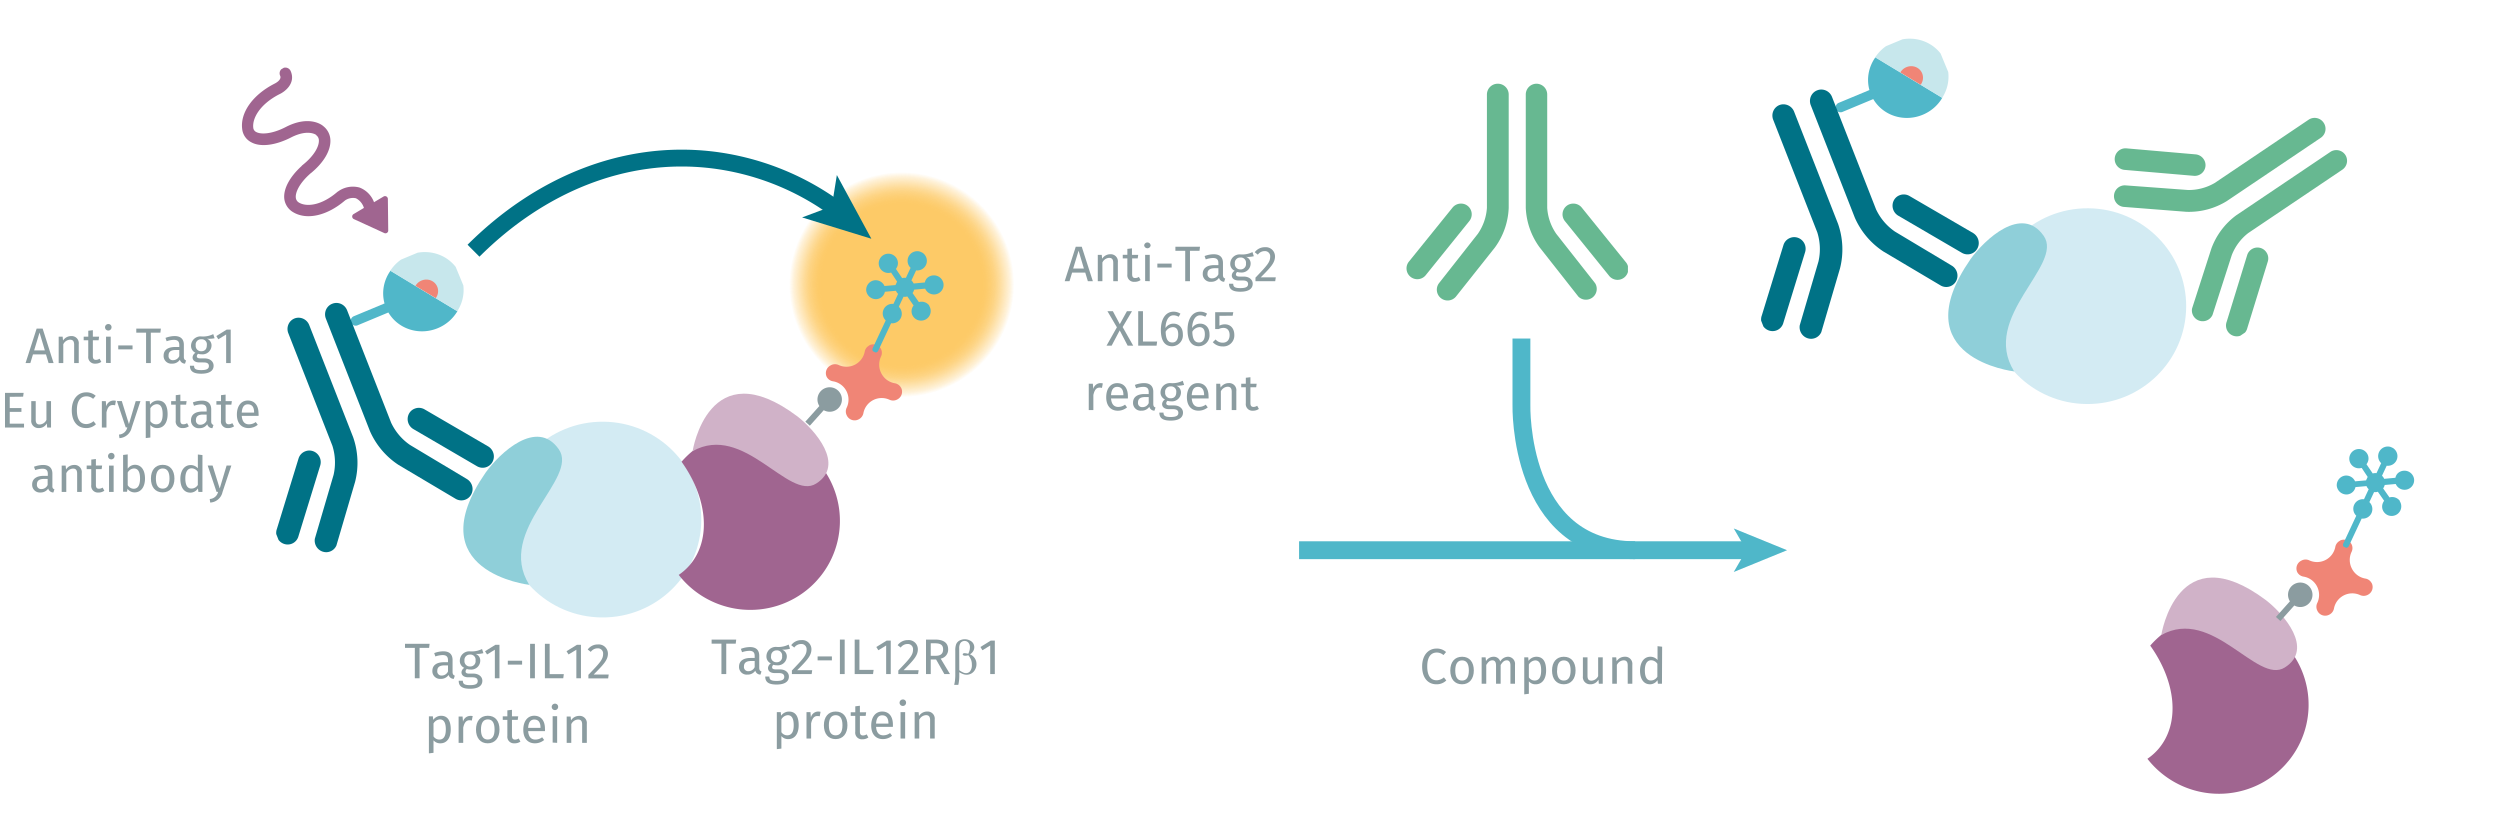 <svg id="Calque_1" data-name="Calque 1" xmlns="http://www.w3.org/2000/svg" xmlns:xlink="http://www.w3.org/1999/xlink" viewBox="0 0 700 233.77"><defs><radialGradient id="Dégradé_sans_nom_31" cx="25" cy="25" r="25" gradientUnits="userSpaceOnUse"><stop offset="0.71" stop-color="#fdca67"/><stop offset="0.74" stop-color="#fdca67" stop-opacity="0.98"/><stop offset="0.78" stop-color="#fdca67" stop-opacity="0.91"/><stop offset="0.82" stop-color="#fdca67" stop-opacity="0.81"/><stop offset="0.86" stop-color="#fdca67" stop-opacity="0.66"/><stop offset="0.9" stop-color="#fdca67" stop-opacity="0.48"/><stop offset="0.95" stop-color="#fdca67" stop-opacity="0.25"/><stop offset="0.99" stop-color="#fdca67" stop-opacity="0"/></radialGradient><symbol id="antibody-green" data-name="antibody-green" viewBox="0 0 51.27 50.27"><path d="M21.18,50.27a2.49,2.49,0,0,1-2.5-2.5V21.53a11.93,11.93,0,0,0-2.1-6l-9-11.44A2.5,2.5,0,0,1,11.46,1l9,11.44a16.65,16.65,0,0,1,3.18,9.14V47.77A2.5,2.5,0,0,1,21.18,50.27Z" fill="#67b891"/><path d="M12.62,22.53a2.48,2.48,0,0,1-1.94-.93L.56,9.07A2.5,2.5,0,1,1,4.44,5.93L14.57,18.46A2.5,2.5,0,0,1,14.19,22,2.46,2.46,0,0,1,12.62,22.53Z" fill="#67b891"/><path d="M30.09,50.27a2.5,2.5,0,0,1-2.5-2.5V21.53a16.65,16.65,0,0,1,3.18-9.14L39.81,1a2.5,2.5,0,0,1,3.92,3.1l-9,11.44a11.93,11.93,0,0,0-2.1,6V47.77A2.5,2.5,0,0,1,30.09,50.27Z" fill="#67b891"/><path d="M38.64,22.53A2.43,2.43,0,0,1,37.08,22a2.49,2.49,0,0,1-.38-3.51L46.82,5.93a2.5,2.5,0,0,1,3.89,3.14L40.59,21.6A2.5,2.5,0,0,1,38.64,22.53Z" fill="#67b891"/></symbol><symbol id="assay-fluorophore-donor-cryptate-left" data-name="assay-fluorophore-donor-cryptate-left" viewBox="0 0 17.27 25.51"><path d="M15.46,3.31,9.6,7.46l-2,1.41L1.38,13.28a8.62,8.62,0,0,0,6.23,3.89v7.25a1.1,1.1,0,0,0,2.19,0V17.15A8.63,8.63,0,0,0,17.27,8.6,8.55,8.55,0,0,0,15.46,3.31Z" fill="#50b7c9"/><path d="M15.46,3.34a8.63,8.63,0,0,0-14.08,10Z" fill="#c7e7ec"/><path d="M10.91,6.53a2.62,2.62,0,0,0-4.84,1.4,2.58,2.58,0,0,0,.57,1.63" fill="#f08576"/></symbol><symbol id="assay-protein-tag" data-name="assay-protein-tag" viewBox="0 0 52.44 43.49"><circle cx="30.69" cy="21.75" r="21.75" fill="#d3ebf3"/><path d="M14.63,36.38C7,24.3,25.52,12.67,20.89,6.19,16-.72,7.89,7.14,4.82,11.5-10.19,33.72,14.63,36.38,14.63,36.38Z" fill="#8fcfd9"/></symbol><symbol id="assay-fluorophore-emission-yellow" data-name="assay-fluorophore-emission-yellow" viewBox="0 0 50 50"><path d="M48.23,34.22a25,25,0,1,1-1.7-21.92A25,25,0,0,1,48.23,34.22Z" fill="url(#Dégradé_sans_nom_31)"/></symbol><symbol id="assay-compound-purple-tag" data-name="assay-compound-purple-tag" viewBox="0 0 44.29 42.22"><path d="M20,2.53C17.58,12,11.19,18.7,3.68,18.7a12.61,12.61,0,0,1-3.25-.44A19.85,19.85,0,1,0,20,2.53Z" fill="#a06590"/><path d="M23.37,2.87c12.25,4.5,5.25,23.22,12.2,25.35,7.39,2.28,8.9-7.9,8.7-12.76C42.83-9,23.37,2.87,23.37,2.87Z" fill="#d0b2c8"/></symbol><symbol id="antibody-blue" data-name="antibody-blue" viewBox="0 0 51.27 50.27"><path d="M21.18,50.27a2.49,2.49,0,0,1-2.5-2.5V21.53a11.93,11.93,0,0,0-2.1-6l-9-11.44A2.5,2.5,0,0,1,11.46,1l9,11.44a16.65,16.65,0,0,1,3.18,9.14V47.77A2.5,2.5,0,0,1,21.18,50.27Z" fill="#007286"/><path d="M12.62,22.53a2.48,2.48,0,0,1-1.94-.93L.56,9.07A2.5,2.5,0,1,1,4.44,5.93L14.57,18.46A2.5,2.5,0,0,1,14.19,22,2.46,2.46,0,0,1,12.62,22.53Z" fill="#007286"/><path d="M30.09,50.27a2.5,2.5,0,0,1-2.5-2.5V21.53a16.65,16.65,0,0,1,3.18-9.14L39.81,1a2.5,2.5,0,0,1,3.92,3.1l-9,11.44a11.93,11.93,0,0,0-2.1,6V47.77A2.5,2.5,0,0,1,30.09,50.27Z" fill="#007286"/><path d="M38.64,22.53A2.43,2.43,0,0,1,37.08,22a2.49,2.49,0,0,1-.38-3.51L46.82,5.93a2.5,2.5,0,0,1,3.89,3.14L40.59,21.6A2.5,2.5,0,0,1,38.64,22.53Z" fill="#007286"/></symbol><symbol id="assay-stimulation" data-name="assay-stimulation" viewBox="0 0 20.1 42.52"><path d="M12.7,20.42a1,1,0,0,0-.29-.08C9,19.89,7.13,18.63,6.53,17.6a1.4,1.4,0,0,1-.13-1.32l0-.1s.81-2,4.93-2.3c3.9-.23,7-1.56,8.16-3.54a3.64,3.64,0,0,0,.23-3.49c-1.45-3.31-5.85-5.24-11.2-4.91H8.48s-1.88.2-2-.86a1.27,1.27,0,1,0-2.51.38c.42,2.76,3.31,3.17,4.82,3,4.84-.28,7.86,1.51,8.7,3.41A1.15,1.15,0,0,1,17.37,9c-.62,1-2.76,2.13-6.15,2.33-5.55.34-7,3.42-7.17,4a4,4,0,0,0,.29,3.54c1.14,1.95,3.78,3.36,7.29,3.9l.07,0c3.42.6,5.16,1.92,5.63,2.87a1.36,1.36,0,0,1,0,1.31c-.93,1.73-3.93,3.11-8.54,2.3H8.63A5.62,5.62,0,0,0,4.17,30.9a5.39,5.39,0,0,0-1.09,4.39H.63a.62.62,0,0,0-.54.94l3.54,6a.62.62,0,0,0,1,0l4.16-6a.62.62,0,0,0-.51-1H5.64a3.42,3.42,0,0,1,.42-2.71,3.09,3.09,0,0,1,2.31-.8c5.12.87,9.49-.54,11.14-3.6a3.9,3.9,0,0,0,.1-3.62C18.66,22.62,16.16,21.12,12.7,20.42Z" fill="#a06590"/></symbol><symbol id="fluorophore-grey" data-name="fluorophore-grey" viewBox="0 0 5.67 10.41"><path d="M5.66,2.92a2.83,2.83,0,1,0-3.6,2.63v4.87h1.4V5.59A2.81,2.81,0,0,0,5.66,2.92Z" fill="#8b9ca0"/></symbol><symbol id="avidine-red" data-name="avidine-red" viewBox="0 0 17.66 17.66"><path d="M12.83,6.68a4.34,4.34,0,0,1-.07-3.83,2,2,0,0,0,0-1.79h0A2,2,0,0,0,10.09.22L10,.3a2,2,0,0,0-1,1.4,4.3,4.3,0,0,1-2.24,3A4.29,4.29,0,0,1,3,4.8a2,2,0,0,0-1.74,0l-.15.08A2,2,0,0,0,.22,7.56h0a2,2,0,0,0,1.46,1,4.28,4.28,0,0,1,3.09,2.26,4.32,4.32,0,0,1,.07,3.82,2,2,0,0,0,0,1.79l.06.12a2,2,0,0,0,2.65.84l.15-.08a2,2,0,0,0,1-1.4,4.31,4.31,0,0,1,6-3.1,2,2,0,0,0,1.74,0l.15-.08a2,2,0,0,0,.84-2.66L17.38,10a2,2,0,0,0-1.46-1A4.31,4.31,0,0,1,12.83,6.68Z" fill="#f08576"/></symbol><symbol id="fluorophore-acceptor-XL665" data-name="fluorophore-acceptor-XL665" viewBox="0 0 16.17 25.51"><path d="M15.06,10.44a2.23,2.23,0,0,0-2.58.26L10.26,9.42a1.87,1.87,0,0,0,0-.86l2.22-1.29a2.22,2.22,0,0,0,3.39-2.78,2.27,2.27,0,0,0-1.35-1,2.22,2.22,0,0,0-1.69.23A2.19,2.19,0,0,0,11.8,5a2.16,2.16,0,0,0,0,1L9.55,7.32a2.2,2.2,0,0,0-.76-.43V4.33a2.23,2.23,0,1,0-1.41,0V6.89a2.2,2.2,0,0,0-.76.43L4.41,6a2.31,2.31,0,0,0,0-1,2.13,2.13,0,0,0-1-1.35,2.23,2.23,0,1,0,.35,3.59L5.91,8.55a2.2,2.2,0,0,0,0,.44,2,2,0,0,0,0,.43L3.69,10.7a2.24,2.24,0,0,0-2.58-.26,2.24,2.24,0,0,0-.81,3,2.27,2.27,0,0,0,1.35,1,2.3,2.3,0,0,0,.58.07,2.22,2.22,0,0,0,1.11-.29,2.19,2.19,0,0,0,1-1.35,2.16,2.16,0,0,0,0-1l2.22-1.29a2.08,2.08,0,0,0,.76.44v2.56a2.22,2.22,0,0,0,0,4.21V24.8a.71.71,0,1,0,1.41,0V17.86a2.21,2.21,0,0,0,1.52-2.1,2.24,2.24,0,0,0-1.52-2.11V11.09a2,2,0,0,0,.76-.44l2.21,1.28a2.3,2.3,0,0,0,0,1,2.13,2.13,0,0,0,1,1.35,2.18,2.18,0,0,0,1.11.3,1.89,1.89,0,0,0,.58-.08,2.22,2.22,0,0,0,.54-4.07Z" fill="#4fb7c9"/></symbol></defs><line x1="363.74" y1="154.06" x2="489.79" y2="154.06" fill="none" stroke="#4fb7c9" stroke-miterlimit="10" stroke-width="5"/><polygon points="500.38 154.06 485.45 160.16 488.99 154.06 485.45 147.97 500.38 154.06" fill="#4fb7c9"/><path d="M457.83,154.06C425,154.06,426,113.45,426,113.45V94.78" fill="none" stroke="#4fb7c9" stroke-miterlimit="10" stroke-width="5"/><path d="M404.9,182.57l-.73.85a2.84,2.84,0,0,0-1.86-.71c-1.46,0-2.68,1-2.68,3.89s1.16,3.88,2.66,3.88a3.24,3.24,0,0,0,2-.81l.67.86a3.8,3.8,0,0,1-2.76,1.07c-2.34,0-4-1.75-4-5s1.82-5,4-5A3.79,3.79,0,0,1,404.9,182.57Z" fill="#8b9ca0"/><path d="M412.67,187.74c0,2.28-1.21,3.86-3.3,3.86s-3.29-1.51-3.29-3.85,1.21-3.86,3.31-3.86S412.67,185.4,412.67,187.74Zm-5.2,0c0,1.92.67,2.82,1.9,2.82s1.91-.9,1.91-2.83-.67-2.82-1.89-2.82S407.47,185.82,407.47,187.75Z" fill="#8b9ca0"/><path d="M424.2,186.14v5.3h-1.28v-5.12c0-1.1-.48-1.43-1-1.43-.8,0-1.23.52-1.74,1.31v5.24h-1.29v-5.12c0-1.1-.47-1.43-1-1.43-.8,0-1.25.52-1.74,1.31v5.24h-1.29v-7.39h1.11l.11,1.08a2.46,2.46,0,0,1,2.13-1.24,1.86,1.86,0,0,1,1.86,1.33,2.56,2.56,0,0,1,2.2-1.33A2,2,0,0,1,424.2,186.14Z" fill="#8b9ca0"/><path d="M432.91,187.74c0,2.24-1,3.86-2.9,3.86a2.35,2.35,0,0,1-1.93-.84v3.5l-1.29.16V184.05h1.11l.09,1a2.69,2.69,0,0,1,2.19-1.16C432.14,183.89,432.91,185.41,432.91,187.74Zm-1.39,0c0-1.92-.56-2.83-1.66-2.83a2.23,2.23,0,0,0-1.78,1.15v3.6a1.9,1.9,0,0,0,1.62.89C430.88,190.55,431.52,189.67,431.52,187.74Z" fill="#8b9ca0"/><path d="M441.16,187.74c0,2.28-1.21,3.86-3.3,3.86s-3.29-1.51-3.29-3.85,1.21-3.86,3.31-3.86S441.16,185.4,441.16,187.74Zm-5.2,0c0,1.92.67,2.82,1.9,2.82s1.91-.9,1.91-2.83-.67-2.82-1.89-2.82S436,185.82,436,187.75Z" fill="#8b9ca0"/><path d="M447.67,191.44l-.1-1.15a2.49,2.49,0,0,1-2.3,1.31,2,2,0,0,1-2.06-2.25v-5.3h1.29v5.16c0,1,.34,1.38,1.13,1.38a2.21,2.21,0,0,0,1.85-1.27v-5.27h1.29v7.39Z" fill="#8b9ca0"/><path d="M457.05,186.14v5.3h-1.29v-5.12c0-1.1-.45-1.43-1.17-1.43a2.23,2.23,0,0,0-1.87,1.31v5.24h-1.29v-7.39h1.11l.11,1.1a2.66,2.66,0,0,1,2.25-1.26A2,2,0,0,1,457.05,186.14Z" fill="#8b9ca0"/><path d="M465.35,191.44h-1.14l-.12-1A2.46,2.46,0,0,1,462,191.6c-1.8,0-2.79-1.52-2.79-3.82s1.09-3.89,2.9-3.89a2.64,2.64,0,0,1,2,.91v-3.87l1.29.15Zm-1.29-1.95v-3.62a2.13,2.13,0,0,0-1.71-1c-1.11,0-1.79.92-1.79,2.84s.61,2.83,1.68,2.83A2.13,2.13,0,0,0,464.06,189.49Z" fill="#8b9ca0"/><use width="51.27" height="50.27" transform="translate(455.82 84.27) rotate(180) scale(1.21)" xlink:href="#antibody-green"/><use width="51.27" height="50.27" transform="translate(620.52 98.56) rotate(-123.96) scale(1.21)" xlink:href="#antibody-green"/><path d="M9.23,99.23l-.73,2.42H7.16L10.26,92h1.68L15,101.65h-1.4l-.73-2.42Zm1.84-6.12-1.51,5h3Z" fill="#8b9ca0"/><path d="M22.05,96.36v5.29H20.76V96.54c0-1.11-.45-1.43-1.17-1.43a2.24,2.24,0,0,0-1.87,1.3v5.24H16.43V94.27h1.11l.11,1.09A2.69,2.69,0,0,1,19.9,94.1,2,2,0,0,1,22.05,96.36Z" fill="#8b9ca0"/><path d="M26.71,101.82a1.85,1.85,0,0,1-2-2.1V95.27H23.43v-1h1.29V92.61L26,92.45v1.82h1.75l-.14,1H26v4.39c0,.75.23,1.1.88,1.1a1.85,1.85,0,0,0,1-.32l.49.88A2.85,2.85,0,0,1,26.71,101.82Z" fill="#8b9ca0"/><path d="M31.23,91.61a.91.91,0,1,1-.91-.88A.86.86,0,0,1,31.23,91.61Zm-1.54,10V94.27H31v7.38Z" fill="#8b9ca0"/><path d="M37.11,96.72v1.1h-4v-1.1Z" fill="#8b9ca0"/><path d="M42.23,93.14v8.51H40.9V93.14H38.16V92h6.89l-.14,1.14Z" fill="#8b9ca0"/><path d="M52.1,100.93l-.29.89a1.48,1.48,0,0,1-1.44-1.1,2.52,2.52,0,0,1-2.2,1.1,2.15,2.15,0,0,1-2.36-2.23c0-1.58,1.19-2.43,3.25-2.43H50.2v-.55c0-1.06-.52-1.45-1.54-1.45a6.37,6.37,0,0,0-2,.39l-.32-.94a7.14,7.14,0,0,1,2.55-.51c1.77,0,2.59.91,2.59,2.46v3.37C51.49,100.58,51.73,100.79,52.1,100.93Zm-1.9-1.22V98h-1c-1.36,0-2,.51-2,1.52a1.16,1.16,0,0,0,1.27,1.33A1.9,1.9,0,0,0,50.2,99.71Z" fill="#8b9ca0"/><path d="M57.93,94.83a2,2,0,0,1,1.3,1.87,2.51,2.51,0,0,1-2.82,2.5,2.87,2.87,0,0,1-.93-.14.91.91,0,0,0-.37.69c0,.33.21.6,1,.6h1.17c1.52,0,2.53.87,2.53,2.05,0,1.42-1.18,2.24-3.46,2.24s-3.17-.74-3.17-2.24h1.16c0,.84.38,1.23,2,1.23s2.15-.41,2.15-1.15-.56-1-1.48-1H55.83c-1.32,0-1.91-.66-1.91-1.4a1.6,1.6,0,0,1,.81-1.3,2.13,2.13,0,0,1-1.24-2,2.64,2.64,0,0,1,2.84-2.58,6.34,6.34,0,0,0,3.38-.65l.37,1.16A7.33,7.33,0,0,1,57.93,94.83ZM54.8,96.68a1.5,1.5,0,0,0,1.56,1.67c1,0,1.55-.62,1.55-1.68A1.43,1.43,0,0,0,56.33,95,1.47,1.47,0,0,0,54.8,96.68Z" fill="#8b9ca0"/><path d="M63.32,101.65v-8L61.13,95l-.56-.91,2.9-1.8H64.6v9.37Z" fill="#8b9ca0"/><path d="M2.73,111.11v3.15H6v1.07H2.73v3.3h4v1.07H1.4V110H6.62l-.15,1.07Z" fill="#8b9ca0"/><path d="M13.2,119.7l-.09-1.15a2.49,2.49,0,0,1-2.3,1.31,2,2,0,0,1-2.06-2.25v-5.3H10v5.16c0,1,.33,1.39,1.13,1.39A2.24,2.24,0,0,0,13,117.58v-5.27h1.29v7.39Z" fill="#8b9ca0"/><path d="M26.8,110.83l-.73.85a2.82,2.82,0,0,0-1.86-.71c-1.46,0-2.68,1-2.68,3.89s1.16,3.88,2.66,3.88a3.24,3.24,0,0,0,2-.81l.67.86a3.8,3.8,0,0,1-2.76,1.07c-2.34,0-4-1.75-4-5s1.82-5,4-5A3.79,3.79,0,0,1,26.8,110.83Z" fill="#8b9ca0"/><path d="M32.45,112.23l-.23,1.26a2.23,2.23,0,0,0-.65-.08c-.92,0-1.46.66-1.76,2.07v4.22H28.52v-7.39h1.1l.13,1.5a2.11,2.11,0,0,1,2-1.66A2.89,2.89,0,0,1,32.45,112.23Z" fill="#8b9ca0"/><path d="M33.45,122.68l-.14-1a2.51,2.51,0,0,0,2.33-2h-.43l-2.48-7.39H34.1l2,6.45L38,112.31h1.33l-2.46,7.43A3.75,3.75,0,0,1,33.45,122.68Z" fill="#8b9ca0"/><path d="M46.93,116c0,2.24-1,3.86-2.9,3.86A2.35,2.35,0,0,1,42.1,119v3.51l-1.29.15V112.31h1.11l.09,1a2.69,2.69,0,0,1,2.19-1.16C46.16,112.15,46.93,113.67,46.93,116Zm-1.39,0c0-1.92-.56-2.83-1.66-2.83a2.23,2.23,0,0,0-1.78,1.15v3.6a1.9,1.9,0,0,0,1.62.89C44.9,118.81,45.54,117.93,45.54,116Z" fill="#8b9ca0"/><path d="M51.2,119.86a1.85,1.85,0,0,1-2-2.1v-4.45H47.92v-1h1.29v-1.66l1.29-.16v1.82h1.75l-.14,1H50.5v4.4c0,.74.24,1.09.88,1.09a1.83,1.83,0,0,0,1-.32l.49.88A2.78,2.78,0,0,1,51.2,119.86Z" fill="#8b9ca0"/><path d="M59.77,119l-.3.89a1.48,1.48,0,0,1-1.44-1.1,2.51,2.51,0,0,1-2.2,1.1,2.14,2.14,0,0,1-2.35-2.22c0-1.59,1.19-2.44,3.25-2.44h1.13v-.55c0-1.06-.51-1.45-1.54-1.45a6.73,6.73,0,0,0-2,.39l-.32-.94a7.12,7.12,0,0,1,2.55-.5c1.78,0,2.59.91,2.59,2.45V118C59.15,118.62,59.39,118.83,59.77,119Zm-1.91-1.22v-1.7h-1c-1.36,0-2,.51-2,1.52a1.17,1.17,0,0,0,1.28,1.33A1.9,1.9,0,0,0,57.86,117.75Z" fill="#8b9ca0"/><path d="M63.87,119.86a1.85,1.85,0,0,1-2-2.1v-4.45H60.59v-1h1.29v-1.66l1.29-.16v1.82h1.75l-.14,1H63.17v4.4c0,.74.24,1.09.88,1.09a1.83,1.83,0,0,0,1-.32l.49.88A2.78,2.78,0,0,1,63.87,119.86Z" fill="#8b9ca0"/><path d="M72.4,116.45H67.69c.13,1.71.92,2.36,2,2.36a3.1,3.1,0,0,0,1.92-.64l.56.77a4.06,4.06,0,0,1-2.58.92c-2.06,0-3.26-1.44-3.26-3.78s1.16-3.93,3.06-3.93,3,1.38,3,3.64C72.42,116,72.41,116.28,72.4,116.45Zm-1.25-1c0-1.44-.57-2.24-1.74-2.24-1,0-1.62.69-1.72,2.32h3.46Z" fill="#8b9ca0"/><path d="M15.24,137l-.29.9a1.51,1.51,0,0,1-1.45-1.11,2.5,2.5,0,0,1-2.19,1.11A2.15,2.15,0,0,1,9,135.68c0-1.58,1.19-2.44,3.25-2.44h1.14v-.55c0-1.06-.52-1.45-1.54-1.45a6.61,6.61,0,0,0-2,.39l-.33-.94a7.43,7.43,0,0,1,2.55-.5c1.78,0,2.6.91,2.6,2.45V136C14.63,136.66,14.86,136.87,15.24,137Zm-1.9-1.22V134.1h-1c-1.36,0-2,.5-2,1.51a1.16,1.16,0,0,0,1.27,1.33A1.9,1.9,0,0,0,13.34,135.79Z" fill="#8b9ca0"/><path d="M22.89,132.44v5.3H21.6v-5.12c0-1.1-.45-1.42-1.17-1.42a2.22,2.22,0,0,0-1.87,1.3v5.24H17.27v-7.38h1.11l.11,1.09a2.66,2.66,0,0,1,2.25-1.26A2,2,0,0,1,22.89,132.44Z" fill="#8b9ca0"/><path d="M27.55,137.91a1.86,1.86,0,0,1-2-2.11v-4.45H24.27v-1h1.29v-1.67l1.29-.16v1.83H28.6l-.14,1H26.85v4.4c0,.74.23,1.09.88,1.09a1.85,1.85,0,0,0,1-.32l.49.88A2.78,2.78,0,0,1,27.55,137.91Z" fill="#8b9ca0"/><path d="M32.07,127.69a.91.91,0,1,1-.91-.88A.86.86,0,0,1,32.07,127.69Zm-1.54,10.05v-7.38h1.29v7.38Z" fill="#8b9ca0"/><path d="M40.6,134c0,2.31-1.11,3.87-2.9,3.87a2.43,2.43,0,0,1-2-1l-.13.82H34.47V127.39l1.29-.16v4a2.49,2.49,0,0,1,2.09-1.09C39.52,130.19,40.6,131.57,40.6,134Zm-1.39,0c0-2.1-.69-2.83-1.72-2.83a2.09,2.09,0,0,0-1.73,1.15v3.53a2,2,0,0,0,1.63,1C38.47,136.88,39.21,136.06,39.21,134Z" fill="#8b9ca0"/><path d="M48.84,134c0,2.28-1.2,3.87-3.29,3.87s-3.29-1.52-3.29-3.86,1.2-3.86,3.3-3.86S48.84,131.7,48.84,134Zm-5.19,0c0,1.92.67,2.82,1.9,2.82s1.91-.9,1.91-2.83-.68-2.82-1.9-2.82S43.65,132.12,43.65,134.05Z" fill="#8b9ca0"/><path d="M56.68,137.74H55.55l-.13-1a2.47,2.47,0,0,1-2.13,1.2c-1.79,0-2.79-1.53-2.79-3.83s1.1-3.89,2.9-3.89a2.64,2.64,0,0,1,2,.91v-3.87l1.29.16Zm-1.29-2v-3.61a2.11,2.11,0,0,0-1.71-1c-1.1,0-1.79.92-1.79,2.84s.62,2.83,1.68,2.83A2.1,2.1,0,0,0,55.39,135.79Z" fill="#8b9ca0"/><path d="M58.86,140.72l-.14-1a2.51,2.51,0,0,0,2.34-2h-.43l-2.48-7.38h1.37l2,6.44,1.93-6.44h1.33l-2.47,7.42A3.73,3.73,0,0,1,58.86,140.72Z" fill="#8b9ca0"/><path d="M117.48,181.4v8.52h-1.33V181.4H113.4v-1.13h6.89l-.14,1.13Z" fill="#8b9ca0"/><path d="M127.35,189.19l-.3.89a1.48,1.48,0,0,1-1.44-1.1,2.51,2.51,0,0,1-2.2,1.1,2.14,2.14,0,0,1-2.35-2.22c0-1.58,1.19-2.44,3.25-2.44h1.13v-.55c0-1.06-.51-1.45-1.54-1.45a6.73,6.73,0,0,0-2,.39l-.32-.94a7.12,7.12,0,0,1,2.55-.5c1.78,0,2.59.91,2.59,2.45v3.37C126.73,188.84,127,189.05,127.35,189.19ZM125.44,188v-1.69h-1c-1.36,0-2,.5-2,1.51a1.17,1.17,0,0,0,1.28,1.33A1.9,1.9,0,0,0,125.44,188Z" fill="#8b9ca0"/><path d="M133.17,183.1a1.93,1.93,0,0,1,1.3,1.86,2.52,2.52,0,0,1-2.81,2.51,2.94,2.94,0,0,1-.94-.15.91.91,0,0,0-.36.69c0,.34.21.6,1,.6h1.18c1.51,0,2.52.87,2.52,2,0,1.43-1.18,2.24-3.46,2.24s-3.16-.74-3.16-2.24h1.16c0,.84.38,1.23,2,1.23s2.16-.4,2.16-1.15-.56-1.05-1.49-1.05h-1.16c-1.32,0-1.9-.66-1.9-1.4A1.61,1.61,0,0,1,130,187a2.11,2.11,0,0,1-1.25-2.05,2.63,2.63,0,0,1,2.84-2.57,6.39,6.39,0,0,0,3.38-.66l.38,1.16A7.09,7.09,0,0,1,133.17,183.1Zm-3.12,1.84a1.49,1.49,0,0,0,1.55,1.67,1.47,1.47,0,0,0,1.56-1.68,1.43,1.43,0,0,0-1.59-1.64A1.48,1.48,0,0,0,130.05,184.94Z" fill="#8b9ca0"/><path d="M138.56,189.92v-8l-2.18,1.33-.57-.91,2.9-1.79h1.14v9.37Z" fill="#8b9ca0"/><path d="M146.19,185v1.09h-4V185Z" fill="#8b9ca0"/><path d="M148.43,189.92v-9.65h1.34v9.65Z" fill="#8b9ca0"/><path d="M157.87,188.75l-.16,1.17h-5.14v-9.65h1.33v8.48Z" fill="#8b9ca0"/><path d="M161.38,189.92v-8l-2.19,1.33-.56-.91,2.9-1.79h1.14v9.37Z" fill="#8b9ca0"/><path d="M170.22,183c0,1.75-1.13,3-4,5.87h4.22l-.16,1.08h-5.53v-1c3.31-3.44,4.12-4.34,4.12-5.86a1.44,1.44,0,0,0-1.54-1.56,2.34,2.34,0,0,0-1.91,1l-.86-.67a3.44,3.44,0,0,1,2.84-1.41A2.58,2.58,0,0,1,170.22,183Z" fill="#8b9ca0"/><path d="M126.21,204.26c0,2.24-1,3.87-2.9,3.87a2.41,2.41,0,0,1-1.93-.84v3.5l-1.29.15V200.58h1.11l.1,1a2.68,2.68,0,0,1,2.18-1.16C125.44,200.41,126.21,201.94,126.21,204.26Zm-1.38,0c0-1.92-.56-2.83-1.67-2.83a2.25,2.25,0,0,0-1.78,1.15v3.6a1.92,1.92,0,0,0,1.63.9C124.18,207.08,124.83,206.19,124.83,204.26Z" fill="#8b9ca0"/><path d="M132.35,200.49l-.24,1.26a2.63,2.63,0,0,0-.65-.08c-.92,0-1.45.66-1.76,2.07V208h-1.29v-7.38h1.11l.12,1.5a2.11,2.11,0,0,1,2-1.67A3.63,3.63,0,0,1,132.35,200.49Z" fill="#8b9ca0"/><path d="M139.86,204.26c0,2.28-1.2,3.87-3.29,3.87s-3.29-1.52-3.29-3.85,1.2-3.87,3.31-3.87S139.86,201.92,139.86,204.26Zm-5.19,0c0,1.91.67,2.81,1.9,2.81s1.91-.9,1.91-2.83-.67-2.81-1.89-2.81S134.67,202.34,134.67,204.28Z" fill="#8b9ca0"/><path d="M144.06,208.13a1.85,1.85,0,0,1-2-2.1v-4.46h-1.29v-1h1.29v-1.67l1.29-.15v1.82h1.75l-.14,1h-1.61V206c0,.74.24,1.09.88,1.09a1.8,1.8,0,0,0,1-.32l.49.88A2.78,2.78,0,0,1,144.06,208.13Z" fill="#8b9ca0"/><path d="M152.59,204.71h-4.71c.13,1.71.93,2.37,2,2.37a3.09,3.09,0,0,0,1.92-.65l.56.77a4,4,0,0,1-2.58.93c-2.05,0-3.26-1.45-3.26-3.79s1.16-3.93,3.07-3.93,3,1.39,3,3.64C152.62,204.3,152.6,204.54,152.59,204.71Zm-1.25-1c0-1.44-.57-2.24-1.73-2.24-1,0-1.63.69-1.73,2.33h3.46Z" fill="#8b9ca0"/><path d="M156.28,197.92a.9.9,0,1,1-.91-.89A.86.86,0,0,1,156.28,197.92Zm-1.54,10v-7.38H156V208Z" fill="#8b9ca0"/><path d="M164.31,202.66V208H163v-5.11c0-1.11-.45-1.43-1.16-1.43a2.24,2.24,0,0,0-1.88,1.3V208h-1.29v-7.38h1.11l.11,1.09a2.66,2.66,0,0,1,2.25-1.26A2,2,0,0,1,164.31,202.66Z" fill="#8b9ca0"/><path d="M203.35,180.22v8.52H202v-8.52h-2.75v-1.14h6.89l-.14,1.14Z" fill="#8b9ca0"/><path d="M213.22,188l-.29.89a1.48,1.48,0,0,1-1.45-1.1,2.51,2.51,0,0,1-2.2,1.1,2.14,2.14,0,0,1-2.35-2.22c0-1.59,1.19-2.44,3.25-2.44h1.13v-.55c0-1.06-.51-1.45-1.54-1.45a6.73,6.73,0,0,0-2,.39l-.32-.94a7.16,7.16,0,0,1,2.55-.5c1.78,0,2.59.91,2.59,2.45V187C212.6,187.66,212.84,187.87,213.22,188Zm-1.91-1.22v-1.7h-1c-1.36,0-2,.51-2,1.52a1.17,1.17,0,0,0,1.28,1.33A1.9,1.9,0,0,0,211.31,186.79Z" fill="#8b9ca0"/><path d="M219,181.91a2,2,0,0,1,1.31,1.87,2.52,2.52,0,0,1-2.82,2.5,2.93,2.93,0,0,1-.94-.14.9.9,0,0,0-.36.69c0,.34.21.6,1,.6h1.18c1.51,0,2.52.87,2.52,2,0,1.43-1.17,2.24-3.46,2.24s-3.16-.74-3.16-2.24h1.16c0,.84.38,1.23,2,1.23s2.16-.41,2.16-1.15-.56-1.05-1.49-1.05h-1.16c-1.32,0-1.9-.66-1.9-1.4a1.6,1.6,0,0,1,.81-1.3,2.12,2.12,0,0,1-1.25-2.05,2.63,2.63,0,0,1,2.85-2.57,6.37,6.37,0,0,0,3.37-.66l.38,1.16A7.11,7.11,0,0,1,219,181.91Zm-3.12,1.85a1.5,1.5,0,0,0,1.55,1.67,1.47,1.47,0,0,0,1.56-1.68,1.43,1.43,0,0,0-1.58-1.64A1.48,1.48,0,0,0,215.92,183.76Z" fill="#8b9ca0"/><path d="M227.2,181.79c0,1.75-1.12,3-4,5.87h4.22l-.16,1.08h-5.53v-1c3.31-3.44,4.12-4.34,4.12-5.87a1.44,1.44,0,0,0-1.54-1.55,2.32,2.32,0,0,0-1.91,1l-.86-.67a3.45,3.45,0,0,1,2.84-1.42A2.57,2.57,0,0,1,227.2,181.79Z" fill="#8b9ca0"/><path d="M232.93,183.8v1.1h-4v-1.1Z" fill="#8b9ca0"/><path d="M235.17,188.74v-9.66h1.34v9.66Z" fill="#8b9ca0"/><path d="M244.61,187.57l-.16,1.17h-5.14v-9.66h1.33v8.49Z" fill="#8b9ca0"/><path d="M248.12,188.74v-8l-2.19,1.33-.56-.91,2.9-1.8h1.14v9.38Z" fill="#8b9ca0"/><path d="M257,181.79c0,1.75-1.12,3-4,5.87h4.22l-.16,1.08h-5.53v-1c3.31-3.44,4.12-4.34,4.12-5.87a1.44,1.44,0,0,0-1.54-1.55,2.32,2.32,0,0,0-1.91,1l-.86-.67a3.45,3.45,0,0,1,2.84-1.42A2.57,2.57,0,0,1,257,181.79Z" fill="#8b9ca0"/><path d="M260.61,184.65v4.09h-1.33v-9.66h2.53c2.41,0,3.67.93,3.67,2.74a2.53,2.53,0,0,1-2.09,2.59l2.61,4.33h-1.58l-2.32-4.09Zm3.46-2.83c0-1.21-.69-1.7-2.27-1.7h-1.19v3.5H262C263.3,183.62,264.07,183.12,264.07,181.82Z" fill="#8b9ca0"/><path d="M268.6,188.2v1.16a11.76,11.76,0,0,1-.27,2.4h-1.16a10.7,10.7,0,0,0,.22-1.16c.06-.64.09-1.1.09-1.4v-7a5.1,5.1,0,0,1,.24-1.81,2.13,2.13,0,0,1,.88-1,3.16,3.16,0,0,1,3.47.26,2.06,2.06,0,0,1,.73,1.56,2.14,2.14,0,0,1-.3,1.1,2.59,2.59,0,0,1-.92.91,2.86,2.86,0,0,1,1.83,2.72,3.1,3.1,0,0,1-.38,1.53,2.67,2.67,0,0,1-1,1.08,2.82,2.82,0,0,1-1.38.38,2.86,2.86,0,0,1-.91-.16A4.81,4.81,0,0,1,268.6,188.2Zm0-.54a5.89,5.89,0,0,0,1.16.67,1.91,1.91,0,0,0,.73.15,1.44,1.44,0,0,0,1.16-.57,2.78,2.78,0,0,0,.47-1.81,3.77,3.77,0,0,0-.22-1.36,4.94,4.94,0,0,0-.78-1.28,2.81,2.81,0,0,1-.82.15,1,1,0,0,1-.57-.12.32.32,0,0,1-.17-.26.3.3,0,0,1,.13-.24.63.63,0,0,1,.41-.1,4.36,4.36,0,0,1,1,.18,4,4,0,0,0,.48-1.8,1.93,1.93,0,0,0-.43-1.33,1.33,1.33,0,0,0-1.05-.47,1.38,1.38,0,0,0-1.23.67,2.69,2.69,0,0,0-.29,1.42Z" fill="#8b9ca0"/><path d="M277.26,188.74v-8l-2.18,1.33-.56-.91,2.9-1.8h1.13v9.38Z" fill="#8b9ca0"/><path d="M223.63,203.08c0,2.24-1,3.87-2.9,3.87a2.39,2.39,0,0,1-1.94-.85v3.51l-1.28.15V199.4h1.1l.1,1a2.69,2.69,0,0,1,2.19-1.16C222.86,199.23,223.63,200.75,223.63,203.08Zm-1.39,0c0-1.92-.56-2.83-1.67-2.83a2.26,2.26,0,0,0-1.78,1.15V205a1.92,1.92,0,0,0,1.63.89C221.6,205.89,222.24,205,222.24,203.08Z" fill="#8b9ca0"/><path d="M229.76,199.31l-.24,1.26a2.55,2.55,0,0,0-.64-.08c-.93,0-1.46.66-1.77,2.07v4.22h-1.29V199.4h1.11l.12,1.49a2.12,2.12,0,0,1,2-1.66A3,3,0,0,1,229.76,199.31Z" fill="#8b9ca0"/><path d="M237.28,203.08c0,2.28-1.21,3.87-3.3,3.87s-3.29-1.52-3.29-3.86,1.21-3.86,3.31-3.86S237.28,200.74,237.28,203.08Zm-5.2,0c0,1.92.67,2.82,1.9,2.82s1.91-.9,1.91-2.83-.67-2.82-1.89-2.82S232.08,201.16,232.08,203.09Z" fill="#8b9ca0"/><path d="M241.47,207a1.86,1.86,0,0,1-2-2.11v-4.45H238.2v-1h1.28v-1.67l1.29-.16v1.83h1.75l-.13,1h-1.62v4.4c0,.74.24,1.09.89,1.09a1.85,1.85,0,0,0,1-.32l.49.88A2.81,2.81,0,0,1,241.47,207Z" fill="#8b9ca0"/><path d="M250,203.53h-4.7c.12,1.71.92,2.36,2,2.36a3.08,3.08,0,0,0,1.92-.64l.56.77a4,4,0,0,1-2.57.93c-2.06,0-3.27-1.45-3.27-3.79s1.17-3.93,3.07-3.93,3,1.38,3,3.64A6.12,6.12,0,0,1,250,203.53Zm-1.24-1c0-1.44-.58-2.24-1.74-2.24-1,0-1.63.69-1.72,2.32h3.46Z" fill="#8b9ca0"/><path d="M253.7,196.73a.91.91,0,1,1-.91-.88A.86.86,0,0,1,253.7,196.73Zm-1.55,10.05V199.4h1.29v7.38Z" fill="#8b9ca0"/><path d="M261.72,201.48v5.3h-1.29v-5.12c0-1.1-.45-1.42-1.16-1.42a2.22,2.22,0,0,0-1.88,1.3v5.24H256.1V199.4h1.11l.11,1.09a2.68,2.68,0,0,1,2.26-1.26A2,2,0,0,1,261.72,201.48Z" fill="#8b9ca0"/><path d="M300.19,76.32l-.73,2.42h-1.35l3.1-9.65h1.68L306,78.74h-1.4l-.73-2.42ZM302,70.19l-1.51,5h3Z" fill="#8b9ca0"/><path d="M313,73.44v5.3h-1.29V73.63c0-1.11-.45-1.43-1.16-1.43a2.24,2.24,0,0,0-1.88,1.3v5.24h-1.29V71.36h1.11l.11,1.09a2.68,2.68,0,0,1,2.26-1.26A2,2,0,0,1,313,73.44Z" fill="#8b9ca0"/><path d="M317.66,78.91a1.85,1.85,0,0,1-2-2.1V72.35h-1.29v-1h1.29V69.69l1.29-.15v1.82h1.75l-.14,1H317v4.4c0,.74.24,1.09.88,1.09a1.83,1.83,0,0,0,1-.32l.49.88A2.78,2.78,0,0,1,317.66,78.91Z" fill="#8b9ca0"/><path d="M322.18,68.7a.91.91,0,0,1-1.81,0,.91.91,0,0,1,1.81,0Zm-1.54,10V71.36h1.29v7.38Z" fill="#8b9ca0"/><path d="M328.06,73.81V74.9h-4V73.81Z" fill="#8b9ca0"/><path d="M333.19,70.22v8.52h-1.33V70.22h-2.75V69.09H336l-.14,1.13Z" fill="#8b9ca0"/><path d="M343.06,78l-.3.9a1.5,1.5,0,0,1-1.44-1.11,2.52,2.52,0,0,1-2.2,1.11,2.14,2.14,0,0,1-2.35-2.23c0-1.58,1.19-2.44,3.25-2.44h1.13V73.7c0-1.07-.51-1.46-1.54-1.46a6.73,6.73,0,0,0-2,.39l-.32-.94a7.34,7.34,0,0,1,2.55-.5c1.78,0,2.59.91,2.59,2.45V77C342.44,77.66,342.68,77.87,343.06,78Zm-1.91-1.22V75.1h-1c-1.36,0-2.05.5-2.05,1.51a1.17,1.17,0,0,0,1.28,1.33A1.9,1.9,0,0,0,341.15,76.79Z" fill="#8b9ca0"/><path d="M348.88,71.92a1.94,1.94,0,0,1,1.3,1.86,2.51,2.51,0,0,1-2.81,2.51,2.93,2.93,0,0,1-.94-.14.89.89,0,0,0-.37.68c0,.34.22.61,1,.61h1.18c1.51,0,2.52.86,2.52,2,0,1.43-1.18,2.24-3.46,2.24s-3.17-.74-3.17-2.24h1.17c0,.84.38,1.23,2,1.23s2.16-.4,2.16-1.14-.56-1-1.49-1h-1.16c-1.32,0-1.91-.66-1.91-1.41a1.6,1.6,0,0,1,.82-1.3,2.1,2.1,0,0,1-1.25-2,2.63,2.63,0,0,1,2.84-2.58,6.39,6.39,0,0,0,3.38-.66l.38,1.16A7.09,7.09,0,0,1,348.88,71.92Zm-3.12,1.85a1.49,1.49,0,0,0,1.55,1.66,1.47,1.47,0,0,0,1.56-1.68,1.44,1.44,0,0,0-1.59-1.64A1.48,1.48,0,0,0,345.76,73.77Z" fill="#8b9ca0"/><path d="M357,71.79c0,1.75-1.12,3-4,5.87h4.22l-.16,1.08h-5.53v-1c3.31-3.45,4.12-4.35,4.12-5.87a1.45,1.45,0,0,0-1.54-1.56,2.3,2.3,0,0,0-1.91,1l-.87-.68a3.47,3.47,0,0,1,2.85-1.41A2.57,2.57,0,0,1,357,71.79Z" fill="#8b9ca0"/><path d="M315.74,96.78l-2.22-4.27-2.26,4.27h-1.43l2.9-5.14-2.65-4.51h1.52l1.94,3.63,2-3.63h1.42l-2.62,4.44,2.95,5.21Z" fill="#8b9ca0"/><path d="M324,95.62l-.16,1.16h-5.14V87.13h1.33v8.49Z" fill="#8b9ca0"/><path d="M331.2,93.6a3.06,3.06,0,0,1-3,3.35c-2.29,0-3.16-1.88-3.16-4.57,0-3.06,1.34-5.11,3.55-5.11a3.43,3.43,0,0,1,1.93.57l-.5.86a2.74,2.74,0,0,0-1.45-.41c-1.36,0-2.17,1.42-2.24,3.56a2.64,2.64,0,0,1,2.26-1.23C330,90.62,331.2,91.6,331.2,93.6Zm-1.3,0c0-1.48-.63-2-1.52-2a2.4,2.4,0,0,0-2,1.29c.05,2,.6,3,1.85,3C329.32,95.93,329.9,95,329.9,93.64Z" fill="#8b9ca0"/><path d="M338.66,93.6a3.06,3.06,0,0,1-3,3.35c-2.28,0-3.15-1.88-3.15-4.57,0-3.06,1.33-5.11,3.54-5.11a3.38,3.38,0,0,1,1.93.57l-.5.86a2.73,2.73,0,0,0-1.44-.41c-1.36,0-2.17,1.42-2.25,3.56a2.64,2.64,0,0,1,2.26-1.23C337.44,90.62,338.66,91.6,338.66,93.6Zm-1.3,0c0-1.48-.63-2-1.51-2a2.43,2.43,0,0,0-2,1.29c.06,2,.6,3,1.85,3C336.78,95.93,337.36,95,337.36,93.64Z" fill="#8b9ca0"/><path d="M341.44,88.42v2.76a3.32,3.32,0,0,1,1.5-.37c1.59,0,2.67,1.11,2.67,3A3.06,3.06,0,0,1,342.36,97a3.68,3.68,0,0,1-2.78-1.19l.79-.76a2.53,2.53,0,0,0,2,.9c1.18,0,1.92-.77,1.92-2.14s-.74-2-1.71-2a2.93,2.93,0,0,0-1.33.32h-1V87.41h5.07l-.18,1Z" fill="#8b9ca0"/><path d="M308.79,107.36l-.24,1.26a2.22,2.22,0,0,0-.65-.09c-.92,0-1.45.66-1.76,2.08v4.21h-1.29v-7.38H306l.12,1.5a2.11,2.11,0,0,1,2-1.67A3,3,0,0,1,308.79,107.36Z" fill="#8b9ca0"/><path d="M315.8,111.57h-4.71c.13,1.71.93,2.37,2,2.37a3.14,3.14,0,0,0,1.92-.64l.56.77A4,4,0,0,1,313,115c-2.05,0-3.26-1.44-3.26-3.78s1.16-3.94,3.07-3.94,3,1.39,3,3.64C315.83,111.17,315.81,111.4,315.8,111.57Zm-1.25-1c0-1.45-.57-2.25-1.73-2.25-1,0-1.63.69-1.73,2.33h3.46Z" fill="#8b9ca0"/><path d="M323.54,114.09l-.29.9a1.48,1.48,0,0,1-1.44-1.11,2.53,2.53,0,0,1-2.2,1.11,2.15,2.15,0,0,1-2.36-2.23c0-1.58,1.19-2.43,3.25-2.43h1.14v-.55c0-1.07-.52-1.46-1.54-1.46a6.61,6.61,0,0,0-2,.39l-.33-.93a7.23,7.23,0,0,1,2.55-.51c1.78,0,2.6.91,2.6,2.45v3.38C322.93,113.74,323.16,114,323.54,114.09Zm-1.9-1.22v-1.69h-1c-1.36,0-2,.5-2,1.51A1.16,1.16,0,0,0,319.9,114,1.88,1.88,0,0,0,321.64,112.87Z" fill="#8b9ca0"/><path d="M329.37,108a2,2,0,0,1,1.3,1.86,2.51,2.51,0,0,1-2.82,2.51,3,3,0,0,1-.94-.14.88.88,0,0,0-.36.69c0,.33.21.6,1,.6h1.17c1.52,0,2.52.87,2.52,2,0,1.43-1.17,2.25-3.46,2.25s-3.16-.75-3.16-2.25h1.16c0,.85.38,1.24,2,1.24s2.16-.41,2.16-1.15-.56-1.05-1.48-1.05h-1.17c-1.31,0-1.9-.66-1.9-1.4a1.61,1.61,0,0,1,.81-1.31,2.11,2.11,0,0,1-1.25-2,2.64,2.64,0,0,1,2.85-2.58,6.25,6.25,0,0,0,3.37-.66l.38,1.17A7.33,7.33,0,0,1,329.37,108Zm-3.13,1.85a1.5,1.5,0,0,0,1.56,1.67c1,0,1.55-.62,1.55-1.68a1.43,1.43,0,0,0-1.58-1.64A1.47,1.47,0,0,0,326.24,109.85Z" fill="#8b9ca0"/><path d="M338.4,111.57h-4.71c.12,1.71.92,2.37,2,2.37a3.17,3.17,0,0,0,1.92-.64l.56.77a4.06,4.06,0,0,1-2.58.92c-2.06,0-3.26-1.44-3.26-3.78s1.16-3.94,3.06-3.94,3,1.39,3,3.64C338.42,111.17,338.41,111.4,338.4,111.57Zm-1.25-1c0-1.45-.58-2.25-1.74-2.25-1,0-1.62.69-1.72,2.33h3.46Z" fill="#8b9ca0"/><path d="M346.17,109.53v5.29h-1.29v-5.11c0-1.11-.45-1.43-1.17-1.43a2.24,2.24,0,0,0-1.87,1.3v5.24h-1.29v-7.38h1.1l.12,1.09a2.69,2.69,0,0,1,2.25-1.26A2,2,0,0,1,346.17,109.53Z" fill="#8b9ca0"/><path d="M350.83,115a1.85,1.85,0,0,1-2-2.1v-4.46h-1.29v-1h1.29v-1.67l1.29-.15v1.82h1.75l-.14,1h-1.61v4.4c0,.74.23,1.1.88,1.1a1.79,1.79,0,0,0,1-.33l.49.89A2.85,2.85,0,0,1,350.83,115Z" fill="#8b9ca0"/><use width="17.27" height="25.51" transform="matrix(0.48, 1.16, -1.2, 0.5, 124.62, 67.55)" xlink:href="#assay-fluorophore-donor-cryptate-left"/><use width="52.44" height="43.49" transform="matrix(1.27, 0.01, -0.01, 1.26, 129.98, 117.77)" xlink:href="#assay-protein-tag"/><use width="50" height="50" transform="matrix(0.88, 0.92, -0.92, 0.88, 253.48, 34.7)" xlink:href="#assay-fluorophore-emission-yellow"/><use width="44.29" height="42.22" transform="matrix(0.82, -0.96, 0.97, 0.82, 171.98, 146.41)" xlink:href="#assay-compound-purple-tag"/><use width="51.27" height="50.27" transform="matrix(1.18, -0.46, -0.47, -1.2, 81.14, 159.22)" xlink:href="#antibody-blue"/><use width="20.1" height="42.52" transform="matrix(-1.09, 0.65, 0.66, 1.1, 84.79, 15.8)" xlink:href="#assay-stimulation"/><path d="M132.58,70.2c18.4-18.35,42-28.29,66.56-25.46a73.84,73.84,0,0,1,34.65,13.52" fill="none" stroke="#007286" stroke-miterlimit="10" stroke-width="4.72"/><polygon points="243.98 66.85 224.59 60.88 232.91 57.77 234.32 49.01 243.98 66.85" fill="#007286"/><use width="5.67" height="10.42" transform="translate(232.05 107.02) rotate(41.87) scale(1.21)" xlink:href="#fluorophore-grey"/><use width="17.66" height="17.66" transform="translate(231.23 96.41) scale(1.21)" xlink:href="#avidine-red"/><use width="16.17" height="25.51" transform="translate(249.1 66.46) rotate(25.08) scale(1.21)" xlink:href="#fluorophore-acceptor-XL665"/><use width="44.29" height="42.22" transform="matrix(0.82, -0.96, 0.97, 0.82, 583.21, 197.9)" xlink:href="#assay-compound-purple-tag"/><use width="5.67" height="10.42" transform="translate(643.81 161.7) rotate(41.87) scale(1.21)" xlink:href="#fluorophore-grey"/><use width="17.66" height="17.66" transform="translate(642.99 151.1) scale(1.21)" xlink:href="#avidine-red"/><use width="16.17" height="25.51" transform="translate(660.86 121.15) rotate(25.08) scale(1.21)" xlink:href="#fluorophore-acceptor-XL665"/><use width="17.27" height="25.51" transform="matrix(0.48, 1.16, -1.2, 0.5, 540.39, 7.8)" xlink:href="#assay-fluorophore-donor-cryptate-left"/><use width="52.44" height="43.49" transform="matrix(1.27, 0.01, -0.01, 1.26, 545.75, 58.01)" xlink:href="#assay-protein-tag"/><use width="51.27" height="50.27" transform="matrix(1.18, -0.46, -0.47, -1.2, 496.91, 99.47)" xlink:href="#antibody-blue"/></svg>